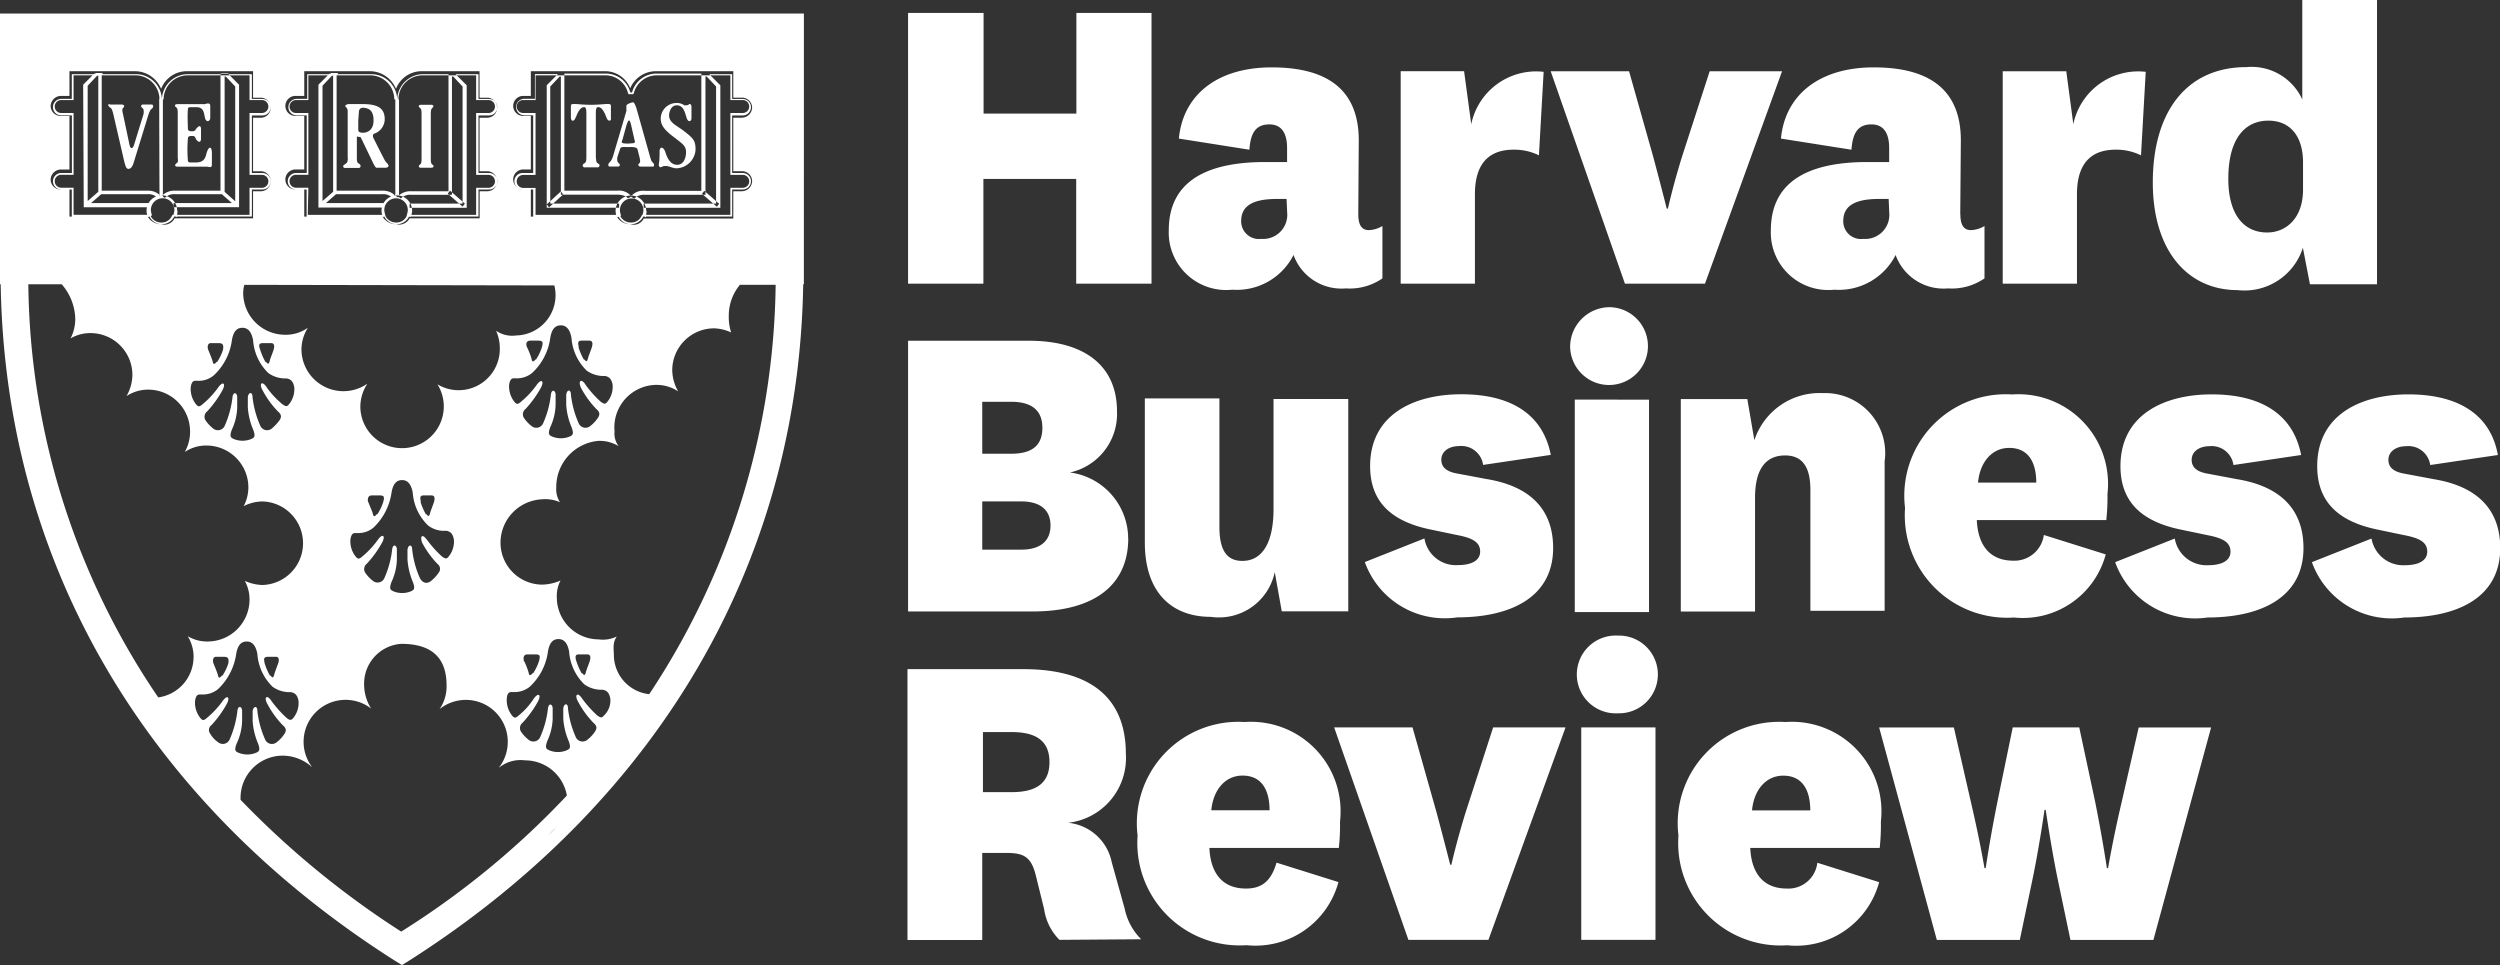 <svg xmlns="http://www.w3.org/2000/svg" width="67.346" height="26" viewBox="0 0 67.346 26">
    <rect x="0" y="0" width="67.346" height="26" fill="#333333" stroke="none"/>
    <path d="m15.536 23.486.206-.206a2.525 2.525 0 0 0-.206.206zM5.469 6.872h2.108v-.73H7.8a.27.27 0 0 0 0-.539h-.223V4.161H7.8a.27.27 0 0 0 0-.539h-.223v-.714H5.8a.741.741 0 0 0-.7.476.764.764 0 0 0-.7-.476H2.631v.666h-.222a.281.281 0 0 0-.285.27.271.271 0 0 0 .285.27h.222v1.442h-.222a.281.281 0 0 0-.285.27.271.271 0 0 0 .285.27h.222v.729h2.108a.419.419 0 0 0 .361.205.311.311 0 0 0 .365-.159zm-2.727-.825h-.333a.174.174 0 1 1 0-.349h.333V4.034h-.333a.174.174 0 1 1 0-.349h.333v-.666h1.664a.653.653 0 0 1 .65.65h.111a.653.653 0 0 1 .65-.65h1.665v.666h.333a.174.174 0 1 1 0 .349h-.333V5.7h.333a.174.174 0 0 1 0 .349h-.333v.729H5.405l-.016.032a.3.3 0 0 1-.285.174.316.316 0 0 1-.285-.174L4.8 6.777H2.742v-.73zm.745.174-.063-.079-.4.349.063.079zm2.045.444a.412.412 0 0 0-.824 0 .32.32 0 0 0 .048.174l.1-.048a.463.463 0 0 1-.032-.143.317.317 0 1 1 .634 0 .463.463 0 0 1-.032.143l.1.048c0-.048.016-.111.016-.174zm6.262.206h1.887v-.729h.219a.27.27 0 0 0 0-.539h-.222V4.161h.222a.27.27 0 0 0 0-.539h-.222v-.714h-1.551a.741.741 0 0 0-.7.476.764.764 0 0 0-.7-.476H8.956v.666h-.222a.27.27 0 1 0 0 .539h.222v1.443h-.222a.27.27 0 1 0 0 .539h.222v.729h2.109a.419.419 0 0 0 .365.206.319.319 0 0 0 .365-.159zm-2.727-.824h-.333a.174.174 0 0 1 0-.349h.333V4.034h-.333a.174.174 0 1 1 0-.349h.333v-.666h1.665a.653.653 0 0 1 .65.65h.111a.653.653 0 0 1 .65-.65h1.443v.666h.333a.174.174 0 1 1 0 .349h-.333V5.7h.333a.174.174 0 1 1 0 .349h-.333v.729h-1.855l-.016.032a.3.3 0 0 1-.285.174.316.316 0 0 1-.285-.174l-.016-.032H9.051zm2.077.745a.463.463 0 0 1-.032-.143.317.317 0 0 1 .634 0 .463.463 0 0 1-.032.143l.1.048a.361.361 0 0 0 .048-.174.412.412 0 0 0-.824 0 .32.32 0 0 0 .048.174zm-1.332-.57-.063-.079-.4.349.063.079zm3.472.254-.4-.349-.063.079.4.349zm4.82.4h2.41v-.734h.222a.281.281 0 0 0 .285-.27.271.271 0 0 0-.285-.27h-.222V4.161h.222a.281.281 0 0 0 .285-.27.271.271 0 0 0-.285-.27h-.222v-.713h-2.077a.751.751 0 0 0-.7.46.728.728 0 0 0-.7-.46H15.06v.666h-.222a.27.27 0 0 0 0 .539h.222v1.443h-.222a.27.27 0 0 0 0 .539h.222v.729h2.315a.419.419 0 0 0 .365.206.3.3 0 0 0 .365-.159zm-2.917-.824h-.333a.174.174 0 1 1 0-.349h.333V4.034h-.333a.174.174 0 1 1 0-.349h.333v-.666h1.871a.629.629 0 0 1 .618.476l.016.032h.127l.016-.032a.642.642 0 0 1 .618-.476h1.982v.666h.333a.174.174 0 0 1 0 .349h-.333V5.7h.333a.174.174 0 0 1 0 .349h-.333v.729h-2.379l-.016.032a.3.3 0 0 1-.285.174.316.316 0 0 1-.285-.174l-.016-.032h-2.267v-.731zm.745.174-.063-.079-.38.349.063.079zm2.235.444a.412.412 0 0 0-.824 0 .32.32 0 0 0 .048.174l.1-.048a.463.463 0 0 1-.032-.143.317.317 0 0 1 .634 0 .463.463 0 0 1-.032.143l.1.048c0-.048.016-.111.016-.174zm1.966-.19-.4-.349-.063.079.4.349zm-10.8.1H11.1v-.12H9.448V3.3l.254-.27h.032v3.192h1.316a.348.348 0 0 1 .285.1l.048-.032v-.052a.462.462 0 0 0-.333-.111H9.828V2.972h-.19l-.3.3v3.3zm.793-1.332V4a.145.145 0 0 0-.048-.127c-.048-.032.016-.079.079-.079h.38c.444 0 .587.143.587.412a.417.417 0 0 1-.27.38.059.059 0 0 0-.048.063.12.12 0 0 0 .016.063c.016.032.285.571.317.618s.063.063.079.1c.016.016.016.079-.079.079h-.238s-.016 0-.048-.048-.349-.729-.38-.777l-.1-.016v.587c0 .127.032.127.079.159.032.032.032.1-.032.1h-.365a.044.044 0 0 1-.032-.079c.077-.054.107-.054.107-.196zm.285-1.015v.254c0 .048.032.079.127.079s.285-.048.285-.333-.143-.317-.222-.333-.174-.016-.174.127zM5.5 5.4c-.032.032-.032.079.032.079h.793c.048 0 .143.048.143-.048v-.319c0-.174-.079-.206-.143 0-.032.143-.079.254-.285.254H5.9c-.063 0-.079-.016-.079-.063a3.358 3.358 0 0 1 0-.571c0-.063.032-.079.1-.079s.079 0 .111.063c.016.063.143.174.143 0v-.238c0-.174-.111-.048-.143 0s-.048.048-.111.048-.1-.016-.1-.079c0-.111-.016-.285 0-.507 0-.048.016-.063.079-.063h.143c.206 0 .206.143.238.285s.143.1.143 0v-.318c0-.1-.1-.063-.143-.048h-.749c-.063 0-.079.048-.032.079.032.032.048.032.048.174v1.19c.016.127 0 .127-.048.159zm1.2.729V2.972h.2l.3.3v3.3H5.437V6.46h1.57l-.27-.238H5.484a.348.348 0 0 0-.285.1l-.048-.032v-.052a.462.462 0 0 1 .333-.111h1.221zm.111-3.076v3.105l.285.254V3.32l-.254-.27h-.026zm-3.8 3.52h1.76V6.46H3.122V3.3l.254-.27h.032v3.192h1.315a.348.348 0 0 1 .285.1l.048-.032v-.052a.462.462 0 0 0-.333-.111H3.5V2.972h-.2l-.3.3.016 3.3zM22.4 7.9v.38c0 7.626-3.773 14.221-10.606 18.58l-.206.127-.206-.127C4.533 22.5.776 15.908.776 8.283V7.9h.38V1.751h20.88V7.9h.364zm-5.866 3.456a3 3 0 0 0 .412.46c.079.048.111.079.174 0a.639.639 0 0 0 .143-.46c-.032-.19-.127-.222-.206-.238a.787.787 0 0 1-.491-.143 1.364 1.364 0 0 1-.412-.888c-.048-.254-.159-.333-.285-.333s-.238.063-.285.333a1.572 1.572 0 0 1-.491.951.648.648 0 0 1-.444.143c-.079 0-.143-.016-.174.174a.665.665 0 0 0 .143.46c.063.079.1.063.174 0a2.406 2.406 0 0 0 .428-.46c.127-.174.206-.1.111.079a2.9 2.9 0 0 1-.412.571.183.183 0 0 0-.048.238.944.944 0 0 0 .206.222.2.2 0 0 0 .317-.079 2.613 2.613 0 0 0 .206-.761c.016-.159.127-.127.127 0v.27a1.509 1.509 0 0 1-.143.6c-.079.206-.016.222.048.254a.618.618 0 0 0 .476 0c.063-.032.127-.048.048-.254a1.836 1.836 0 0 1-.143-.6v-.27c.016-.143.127-.159.127 0a2.613 2.613 0 0 0 .206.761.2.2 0 0 0 .317.079.944.944 0 0 0 .206-.222c.048-.079.063-.143-.048-.238a2.5 2.5 0 0 1-.412-.571c-.079-.174 0-.27.127-.079zm-1.57-1a2.117 2.117 0 0 1 .111.285c.016.079.032.127.111.032h.014a1.3 1.3 0 0 0 .159-.333c.032-.127.032-.174-.1-.174h-.199c-.127 0-.143.079-.1.19zm1.379-.016a1.618 1.618 0 0 0 .143.333h.014c.063.079.079.048.1-.032s.063-.174.1-.285c.032-.1.032-.19-.063-.19h-.206c-.1 0-.111.048-.079.174zm-9-1.68a.826.826 0 0 0-.032.222 1.13 1.13 0 0 0 1.126 1.126 1.023 1.023 0 0 0 .618-.19 1.1 1.1 0 0 0-.174.587 1.13 1.13 0 0 0 1.776.92 1.141 1.141 0 0 0-.19.618 1.124 1.124 0 1 0 2.077-.6 1.109 1.109 0 0 0 1.68-.967 1.157 1.157 0 0 0-.1-.476.765.765 0 0 0 .539.127 1.084 1.084 0 0 0 1.03-1.348l-8.354-.016zm4.915 6.865a3 3 0 0 0 .412.46c.079.048.111.079.174 0a.639.639 0 0 0 .143-.46c-.032-.19-.127-.222-.206-.238a.7.7 0 0 1-.491-.143 1.364 1.364 0 0 1-.412-.888c-.048-.254-.159-.333-.285-.333s-.238.063-.285.333a1.623 1.623 0 0 1-.491.951.648.648 0 0 1-.444.143c-.079 0-.143-.016-.174.174a.665.665 0 0 0 .143.46c.063.079.1.063.174 0a2.4 2.4 0 0 0 .428-.46c.127-.174.206-.1.111.079a2.9 2.9 0 0 1-.412.571.183.183 0 0 0-.048.238.944.944 0 0 0 .206.222.2.2 0 0 0 .317-.079 2.613 2.613 0 0 0 .206-.761c.016-.159.127-.127.127 0v.27a1.509 1.509 0 0 1-.143.6c-.079.206-.016.222.048.254a.618.618 0 0 0 .476 0c.063-.032.127-.048.048-.254a1.932 1.932 0 0 1-.143-.6V15.8c.016-.143.127-.159.127 0a2.613 2.613 0 0 0 .206.761c.111.206.27.111.3.079a.944.944 0 0 0 .206-.222.163.163 0 0 0-.032-.238 2.5 2.5 0 0 1-.412-.571c-.063-.174 0-.254.127-.079zm-1.57-1c.032.1.079.19.111.285.016.079.032.127.111.032h.016a1.3 1.3 0 0 0 .159-.333c.032-.127.032-.174-.1-.174h-.205c-.111 0-.127.1-.1.19zm1.4-.016a1.617 1.617 0 0 0 .143.333h.016c.063.079.079.048.1-.032s.063-.174.1-.285c.032-.1.032-.19-.063-.19h-.206c-.1 0-.111.048-.079.174zm-4.146-3.087a2.406 2.406 0 0 0 .428.46c.079.048.111.079.174 0a.639.639 0 0 0 .143-.46c-.032-.19-.127-.222-.206-.238a.787.787 0 0 1-.491-.143 1.364 1.364 0 0 1-.412-.888c-.048-.253-.159-.333-.286-.333s-.238.063-.285.333a1.572 1.572 0 0 1-.491.951.628.628 0 0 1-.444.143c-.079 0-.143-.016-.174.174a.665.665 0 0 0 .143.46c.063.079.1.063.174 0a2.406 2.406 0 0 0 .428-.46c.127-.174.206-.1.111.079a2.9 2.9 0 0 1-.412.571.183.183 0 0 0-.048.238.944.944 0 0 0 .206.222.2.2 0 0 0 .317-.079 2.613 2.613 0 0 0 .206-.761c.016-.159.127-.127.127 0v.27a1.509 1.509 0 0 1-.143.6c-.079.206-.016.222.048.254a.618.618 0 0 0 .476 0c.063-.032.127-.048.048-.254a1.836 1.836 0 0 1-.143-.6v-.27c.016-.143.127-.159.127 0a2.613 2.613 0 0 0 .206.761.2.2 0 0 0 .317.079 1.459 1.459 0 0 0 .206-.222c.048-.079.063-.143-.048-.238a2.5 2.5 0 0 1-.412-.571c-.1-.174-.016-.27.111-.079zm-1.3-1.189h-.206c-.079 0-.1.1-.063.19s.079.19.111.285c.016.079.032.127.111.032h.015a1.3 1.3 0 0 0 .159-.333c.016-.127 0-.174-.127-.174zm1.126.174a1.618 1.618 0 0 0 .143.333h.016c.063.079.079.048.1-.032s.063-.174.1-.285c.032-.1.032-.19-.063-.19h-.217c-.111 0-.127.048-.079.174zM15.123 4.1v1.551h-.285a.222.222 0 0 0 0 .444h.285v.729h2.3a.372.372 0 0 0 .666 0h2.394v-.729h.285a.222.222 0 0 0 0-.444h-.285V4.1h.285a.222.222 0 0 0 0-.444h-.285v-.668h-.618l.3.3v3.3H18.1v-.113h1.95V3.32l-.254-.27h-.032v3.188h-1.628a.348.348 0 0 0-.285.1l-.1-.048a.413.413 0 0 1 .38-.159h1.522V2.972h-1.2a.681.681 0 0 0-.666.507h-.048a.682.682 0 0 0-.666-.507h-1.11v3.155h1.427a.413.413 0 0 1 .38.159l-.1.048c-.016-.048-.127-.1-.285-.1h-1.516V3.051h-.032l-.254.27v3.154h1.855v.111h-1.95v-3.3l.3-.3h-.618v.666h-.285a.222.222 0 1 0 0 .444h.238zm-6.1 0v1.551h-.289a.222.222 0 1 0 0 .444h.286v.729h2.093a.372.372 0 0 0 .666 0h1.871v-.729h.285a.222.222 0 1 0 0-.444h-.285V4.1h.285a.222.222 0 1 0 0-.444h-.285v-.668h-.618l.3.3v3.3h-1.538v-.113h1.427V3.32l-.254-.27h-.032v3.188h-1.093a.348.348 0 0 0-.285.1l-.048-.038h-.1l.048-.016c0-.016-.032-.016-.048-.032V3.669h.1v2.584a.462.462 0 0 1 .333-.111h1V2.988h-.682a.7.7 0 0 0-.7.7.7.7 0 0 0-.7-.7h-.9v-.032h-.174l-.032.032h-.618v.666H8.75a.222.222 0 1 0 0 .444h.27zm-6.326 0v1.551h-.288a.222.222 0 1 0 0 .444h.285v.729h2.093a.372.372 0 0 0 .666 0h2.092v-.729h.285a.222.222 0 0 0 0-.444h-.285V4.1h.285a.222.222 0 0 0 0-.444h-.285v-.668h-.618L6.9 2.956h-.179v.032h-.9a.7.7 0 0 0-.7.7.7.7 0 0 0-.7-.7h-.9v-.032h-.177l-.032.032h-.618v.666h-.285a.222.222 0 1 0 0 .444h.285zm3.279 14.583a1.081 1.081 0 0 0-.159-.555 1.014 1.014 0 0 0 .539.143 1.13 1.13 0 0 0 1.126-1.126 1.046 1.046 0 0 0-.127-.507 1.229 1.229 0 0 0 .476.111 1.126 1.126 0 0 0 0-2.251 1.144 1.144 0 0 0-.507.127 1.093 1.093 0 0 0 .127-.507 1.13 1.13 0 0 0-1.126-1.126 1.025 1.025 0 0 0-.587.174 1.13 1.13 0 0 0-.983-1.68 1.062 1.062 0 0 0-.587.174 1.187 1.187 0 0 0 .159-.571A1.13 1.13 0 0 0 3.2 9.963a1.054 1.054 0 0 0-.539.143 1.159 1.159 0 0 0 .127-.523 1.47 1.47 0 0 0-.365-.935h-.9a20.125 20.125 0 0 0 3.5 11.129 1.1 1.1 0 0 0 .951-1.094zm2.22 0h-.207c-.127 0-.127.048-.1.174a1.617 1.617 0 0 0 .143.333h.016c.063.079.079.048.1-.032s.063-.174.1-.285c.042-.095.027-.19-.048-.19zm-1.411 0h-.207c-.079 0-.1.1-.063.19s.079.19.111.285c.016.079.032.127.111.032h.016a1.3 1.3 0 0 0 .159-.333c.015-.127-.001-.174-.128-.174zm.4 2.584a.618.618 0 0 0 .476 0c.063-.032.127-.048.048-.254a1.836 1.836 0 0 1-.143-.6v-.27c.016-.127.127-.159.127 0a2.613 2.613 0 0 0 .206.761.2.2 0 0 0 .317.079.944.944 0 0 0 .206-.222c.048-.079.063-.143-.048-.238a2.5 2.5 0 0 1-.412-.571c-.1-.174-.016-.27.111-.079a3 3 0 0 0 .412.46c.063.048.111.079.174 0a.639.639 0 0 0 .143-.46c-.032-.19-.127-.222-.206-.238a.787.787 0 0 1-.491-.143 1.364 1.364 0 0 1-.412-.888c-.048-.254-.159-.333-.285-.333s-.238.063-.285.333a1.623 1.623 0 0 1-.491.951.648.648 0 0 1-.444.143c-.079 0-.143-.016-.174.174a.665.665 0 0 0 .143.46c.063.079.1.063.174 0a2.406 2.406 0 0 0 .428-.46c.127-.174.206-.1.111.079a2.9 2.9 0 0 1-.412.571.163.163 0 0 0-.032.238.7.7 0 0 0 .206.222.2.2 0 0 0 .317-.079 2.613 2.613 0 0 0 .206-.761c.016-.159.127-.127.127 0v.27a1.509 1.509 0 0 1-.143.6c-.085.207-.022.223.042.255zm8.846 1.157a1.141 1.141 0 0 0-1.126-.951.917.917 0 0 0-.713.206 1.13 1.13 0 0 0-1.592-1.585 1.071 1.071 0 0 0 .19-.634c0-.587-.238-1.126-1.221-1.126a1.073 1.073 0 0 0-1 1.11 1.2 1.2 0 0 0 .19.634 1.13 1.13 0 0 0-1.585 1.585 1.186 1.186 0 0 0-.793-.317 1.137 1.137 0 0 0-1.141 1.141v.048a23.958 23.958 0 0 0 4.328 3.551 22.6 22.6 0 0 0 4.459-3.662zm1.169-2.616c-.032-.19-.127-.222-.206-.238a.787.787 0 0 1-.491-.143 1.364 1.364 0 0 1-.412-.888c-.048-.254-.159-.333-.285-.333s-.238.063-.285.333a1.572 1.572 0 0 1-.491.951.648.648 0 0 1-.444.143c-.079 0-.159-.016-.174.174a.665.665 0 0 0 .143.46c.063.079.1.063.174 0a1.938 1.938 0 0 0 .412-.46c.127-.174.206-.1.111.079a2.9 2.9 0 0 1-.412.571.183.183 0 0 0-.048.238.944.944 0 0 0 .206.222.2.2 0 0 0 .317-.079 2.613 2.613 0 0 0 .206-.761c.016-.159.127-.127.127 0v.27a1.509 1.509 0 0 1-.143.6c-.079.206-.016.222.048.254a.618.618 0 0 0 .476 0c.063-.032.127-.048.048-.254a1.836 1.836 0 0 1-.143-.6v-.27c.016-.143.127-.159.127 0a2.613 2.613 0 0 0 .206.761.2.2 0 0 0 .317.079.944.944 0 0 0 .206-.222c.048-.079.063-.143-.048-.238a2.5 2.5 0 0 1-.412-.571c-.1-.174-.016-.27.111-.079a3 3 0 0 0 .412.46c.079.048.111.079.174 0a.556.556 0 0 0 .174-.46zm-2.315-1a2.117 2.117 0 0 1 .111.285c.016.079.032.127.111.032h.016a1.3 1.3 0 0 0 .159-.333c.032-.127.032-.174-.1-.174h-.206c-.111 0-.127.079-.1.19zm1.4-.016a1.618 1.618 0 0 0 .143.333h.016c.063.079.079.048.1-.032s.063-.174.1-.285c.032-.1.032-.19-.063-.19h-.221c-.1 0-.111.048-.079.174zm5.374-10.13h-.967a1.3 1.3 0 0 0-.3.84 1.368 1.368 0 0 0 .063.444 1.153 1.153 0 0 0-.46-.111 1.13 1.13 0 0 0-1.126 1.126 1.187 1.187 0 0 0 .159.571 1.062 1.062 0 0 0-.587-.174 1.143 1.143 0 0 0-1.126 1.252.56.56 0 0 0 .111.4.97.97 0 0 0-.555-.143 1.246 1.246 0 0 0-1.126 1.252.643.643 0 0 0 .1.4.974.974 0 0 0-.476-.079 1.172 1.172 0 0 0-1.126 1.173 1.13 1.13 0 0 0 1.126 1.126 1.307 1.307 0 0 0 .491-.111.889.889 0 0 0-.1.46 1.13 1.13 0 0 0 1.126 1.126.853.853 0 0 0 .491-.079c-.127.174-.079.349-.079.555a1.067 1.067 0 0 0 .951 1 20.361 20.361 0 0 0 3.406-11.027zm-9.595-3.233c-.032.032-.032.079.032.079h.285c.063 0 .079-.048.032-.079-.032-.032-.048-.032-.048-.174V4.066c0-.127.016-.143.048-.174s.032-.079-.032-.079H12.1c-.063 0-.079.048-.032.079.032.032.048.032.048.174v1.189c0 .143-.016.143-.048.174zm5.612-.476c-.063 0-.19-.016-.206.032l-.079.238c-.016.127.016.143.048.174a.044.044 0 0 1-.032.079h-.222c-.048 0-.048-.063-.016-.1s.048-.032.1-.159l.365-1.237v-.136c0-.048.1-.079.174-.1.032 0 .063.063.1.174l.365 1.3c.032.1.032.111.079.159.032.016.048.111-.016.1h-.317c-.063 0-.079-.048-.048-.079s.048-.032.016-.174L17.93 5c-.048-.063-.19-.048-.254-.048zm.032-.1c.159 0 .174-.016.143-.1l-.079-.349c-.048-.222-.079-.222-.143-.016l-.1.365c-.043.089-.029.105.179.105zm-.491-.745V3.86c0-.063 0-.079-.206-.063a3.5 3.5 0 0 1-.666 0c-.206-.016-.206 0-.206.063v.254c0 .048 0 .127.048.127s.063-.048.1-.127c.079-.206.159-.238.206-.238s.063.048.063.159v1.188c0 .127-.016.143-.063.174a.051.051 0 0 0 .032.1h.317a.051.051 0 0 0 .032-.1c-.048-.032-.048-.032-.063-.174V4.034c0-.111.016-.159.063-.159s.127.032.206.238c.032.079.048.127.1.127s.036-.079.036-.127zM3.709 3.875c.048.032.063.032.1.174l.3 1.3c.032.111.048.19.111.19s.111-.063.143-.174l.4-1.3c.048-.127.063-.127.1-.159s.032-.1-.016-.1h-.235a.044.044 0 0 0-.032.079c.032.032.063.032.048.174l-.254.824c-.032.111-.1.143-.127 0l-.174-.824c-.032-.127-.016-.143.016-.174s.016-.079-.048-.079h-.316c-.063-.032-.063.032-.016.063zm1.347 2.363c.016.016.032.016.048.032l-.048.016h.1L5.1 6.269c0-.016.032-.016.048-.032V3.653h-.1zm13.507-.745c.032 0 .032-.032.127-.032s.19.063.3.063a.533.533 0 0 0 .507-.507c0-.238-.063-.3-.285-.476s-.428-.238-.428-.444c0-.079.048-.27.206-.27.19 0 .222.206.27.349.048.127.127.079.127 0V3.86c0-.048-.048-.1-.079-.048-.016.016-.1.016-.111.016a.354.354 0 0 0-.238-.063.425.425 0 0 0-.4.412c0 .159.063.285.333.491s.349.254.349.428c0 .111-.048.333-.238.333s-.27-.19-.317-.333c-.048-.159-.159-.174-.159-.016a1.826 1.826 0 0 1-.016.317c-.016.063.016.1.048.1zm3.852 3.155H.76V1.355h21.656zM1.553 7.87h20.1V2.131h-20.1zm29.6 7.626c0 1.173-.809 1.966-2.584 1.966h-3.347v-7.293h3.25c1.554 0 2.378.713 2.378 1.9a1.615 1.615 0 0 1-1.268 1.649 1.8 1.8 0 0 1 1.569 1.782zm-3.933-2.283H28c.523 0 .84-.19.84-.7 0-.491-.317-.7-.84-.7h-.78zm0 2.584h1.046c.507 0 .793-.222.793-.65s-.285-.65-.793-.65H27.22zm7.879.6.19 1.062h1.791v-5.72h-2.013V14.7c0 .935-.317 1.4-.84 1.4-.46 0-.618-.349-.618-.92v-3.457H31.6v3.884c0 1.348.729 2 1.776 2A1.535 1.535 0 0 0 35.1 16.4zm4.027-.9-1.6.634a2.287 2.287 0 0 0 2.489 1.49c1.411 0 2.584-.523 2.584-1.871 0-.967-.539-1.649-1.791-1.855l-.761-.143c-.3-.048-.46-.159-.46-.38s.206-.365.476-.365a.592.592 0 0 1 .65.507l1.823-.27c-.206-1.062-1.03-1.633-2.41-1.633-1.268 0-2.457.539-2.457 1.934 0 .935.539 1.474 1.585 1.7l.761.159c.412.079.618.19.618.444s-.254.365-.6.365a.857.857 0 0 1-.9-.713zm5.041-6.23a1.048 1.048 0 1 1-1.11 1.046 1.069 1.069 0 0 1 1.11-1.047zm1.015 2.489v5.723h-2v-5.724zm2.838 1.094-.19-1.11h-1.792v5.723h2V14.4c0-.872.365-1.141.809-1.141.507 0 .682.365.682.935v3.25h2v-4.025a1.616 1.616 0 0 0-1.665-1.839 1.847 1.847 0 0 0-1.844 1.269zm7.8 2.552 1.665.523a2.312 2.312 0 0 1-2.473 1.7 2.758 2.758 0 0 1-2.933-2.949 2.733 2.733 0 0 1 2.885-3.06 2.413 2.413 0 0 1 2.568 2.679A5.741 5.741 0 0 1 57.5 15h-3.488c.032.713.38 1.094.983 1.094a.8.8 0 0 0 .824-.7zm-.206-1.411c0-.491-.174-.935-.729-.935-.476 0-.793.4-.84.935h1.57zm3.725 1.509-1.6.634a2.287 2.287 0 0 0 2.489 1.49c1.411 0 2.584-.523 2.584-1.871 0-.967-.539-1.649-1.791-1.855l-.761-.143c-.3-.048-.46-.159-.46-.38s.206-.365.476-.365a.592.592 0 0 1 .65.507l1.823-.27c-.206-1.062-1.03-1.633-2.41-1.633-1.268 0-2.457.539-2.457 1.934 0 .935.539 1.474 1.585 1.7l.761.159c.412.079.618.19.618.444s-.254.365-.6.365a.867.867 0 0 1-.9-.713zm5.3 0-1.6.634a2.287 2.287 0 0 0 2.489 1.49c1.411 0 2.584-.523 2.584-1.871 0-.967-.539-1.649-1.791-1.855l-.761-.143c-.3-.048-.46-.159-.46-.38s.206-.365.476-.365a.592.592 0 0 1 .65.507l1.823-.27c-.19-1.062-1.03-1.633-2.41-1.633-1.268 0-2.457.539-2.457 1.934 0 .935.539 1.474 1.585 1.7l.761.159c.412.079.618.19.618.444s-.254.365-.6.365a.867.867 0 0 1-.9-.713zM29.3 26.308a1.458 1.458 0 0 1-.412-.824l-.222-.9c-.127-.523-.333-.618-.809-.618h-.637v2.346h-2.014v-7.296h3.124c1.633 0 2.759.634 2.759 2.283a1.755 1.755 0 0 1-1.554 1.855 1.333 1.333 0 0 1 1.173 1.062l.349 1.252a1.625 1.625 0 0 0 .444.824l-2.2.016zm-2.061-3.979h.777c.713 0 1.015-.285 1.015-.809s-.3-.809-1.015-.809h-.777zm7.911 1.9 1.665.523a2.312 2.312 0 0 1-2.473 1.7 2.758 2.758 0 0 1-2.937-2.952 2.733 2.733 0 0 1 2.885-3.06 2.413 2.413 0 0 1 2.568 2.679 5.74 5.74 0 0 1-.032.713h-3.487c.032.713.38 1.094.983 1.094.412.003.678-.187.825-.695zm-.19-1.411c0-.491-.174-.935-.729-.935-.476 0-.793.4-.84.935zm1.74-2.233 2 5.723h2.156l2.077-5.723h-1.95l-.745 2.3c-.254.824-.38 1.4-.38 1.4h-.032s-.143-.571-.365-1.4l-.65-2.3H36.7zm7.641-2.473a1.047 1.047 0 1 1 0 2.093 1.048 1.048 0 1 1 0-2.093zm1.015 2.473v5.723h-2v-5.723h2zm4.36 3.646 1.665.523a2.312 2.312 0 0 1-2.473 1.7 2.758 2.758 0 0 1-2.933-2.954 2.733 2.733 0 0 1 2.885-3.06 2.413 2.413 0 0 1 2.568 2.679 5.741 5.741 0 0 1-.032.713h-3.487c.032.713.38 1.094.983 1.094a.784.784 0 0 0 .824-.695zm-.19-1.411c0-.491-.174-.935-.729-.935-.476 0-.793.4-.84.935zm7.245-2.235H54.98l-.412 2a38.407 38.407 0 0 0-.317 1.791h-.032s-.127-.761-.365-1.776l-.46-2.013h-2.013l1.554 5.723h2.235l.349-1.665c.174-.84.317-1.839.317-1.839h.032s.143.983.317 1.839l.349 1.665h2.235l1.554-5.723h-1.95l-.46 2.013c-.238 1.015-.365 1.776-.365 1.776h-.032s-.111-.761-.317-1.791l-.428-2zM37.35 6.761c0 .27.079.428.285.428A.754.754 0 0 0 38 7.078v1.411a1.541 1.541 0 0 1-.983.27 1.372 1.372 0 0 1-1.411-.9 1.713 1.713 0 0 1-1.649.935 1.547 1.547 0 0 1-1.712-1.6c0-1.221.872-1.839 2.6-1.839h.587v-.38c0-.365-.127-.634-.476-.634s-.507.206-.539.682l-1.9-.3c.111-1.173 1.03-1.918 2.5-1.918 1.633 0 2.346.713 2.346 1.966zm-1.934-.412h-.254c-.713 0-.967.222-.967.6a.477.477 0 0 0 .539.476.65.65 0 0 0 .7-.713l-.016-.365zm6.8-1.173.127-2.251a1.784 1.784 0 0 0-1.95 1.411L40.2 2.908h-1.708v5.723h2V6.222c0-1.015.571-1.2 1.046-1.2a1.492 1.492 0 0 1 .679.153zm.317-2.267 2 5.723h2.156l2.077-5.723h-1.95l-.745 2.3c-.254.824-.38 1.4-.38 1.4h-.032s-.143-.571-.365-1.4l-.65-2.3h-2.11zm11.036 3.852c0 .27.079.428.285.428a.754.754 0 0 0 .365-.111v1.411a1.541 1.541 0 0 1-.983.27 1.372 1.372 0 0 1-1.411-.9 1.713 1.713 0 0 1-1.649.935 1.547 1.547 0 0 1-1.712-1.6c0-1.221.872-1.839 2.6-1.839h.587v-.38c0-.365-.127-.634-.476-.634s-.507.206-.539.682l-1.9-.3c.111-1.173 1.03-1.918 2.5-1.918 1.633 0 2.346.713 2.346 1.966l-.016 2zm-1.934-.412h-.254c-.713 0-.967.222-.967.6a.477.477 0 0 0 .539.476.65.65 0 0 0 .7-.713l-.016-.365zm6.8-1.173.127-2.251a1.784 1.784 0 0 0-1.95 1.411l-.19-1.427H54.71v5.722h2V6.222c0-1.015.571-1.2 1.046-1.2a1.492 1.492 0 0 1 .68.153zM62.78.99h2.013v7.657h-1.807l-.19-.983a1.65 1.65 0 0 1-1.76 1.141c-1.332 0-2.283-1.046-2.283-2.9 0-1.918.92-3.107 2.521-3.107a1.5 1.5 0 0 1 1.506.872V.99zm.02 4.376c0-.729-.365-1.126-.935-1.126-.587 0-1.078.428-1.078 1.57 0 .935.4 1.443 1.046 1.443.507 0 .967-.38.967-1.157v-.73zM25.222 8.631h2.029V5.81h2.5v2.821h2.029V1.339h-2.024V4.05h-2.5V1.339h-2.034z" transform="translate(-.76 -.99)" style="fill:#fff"/>
</svg>
